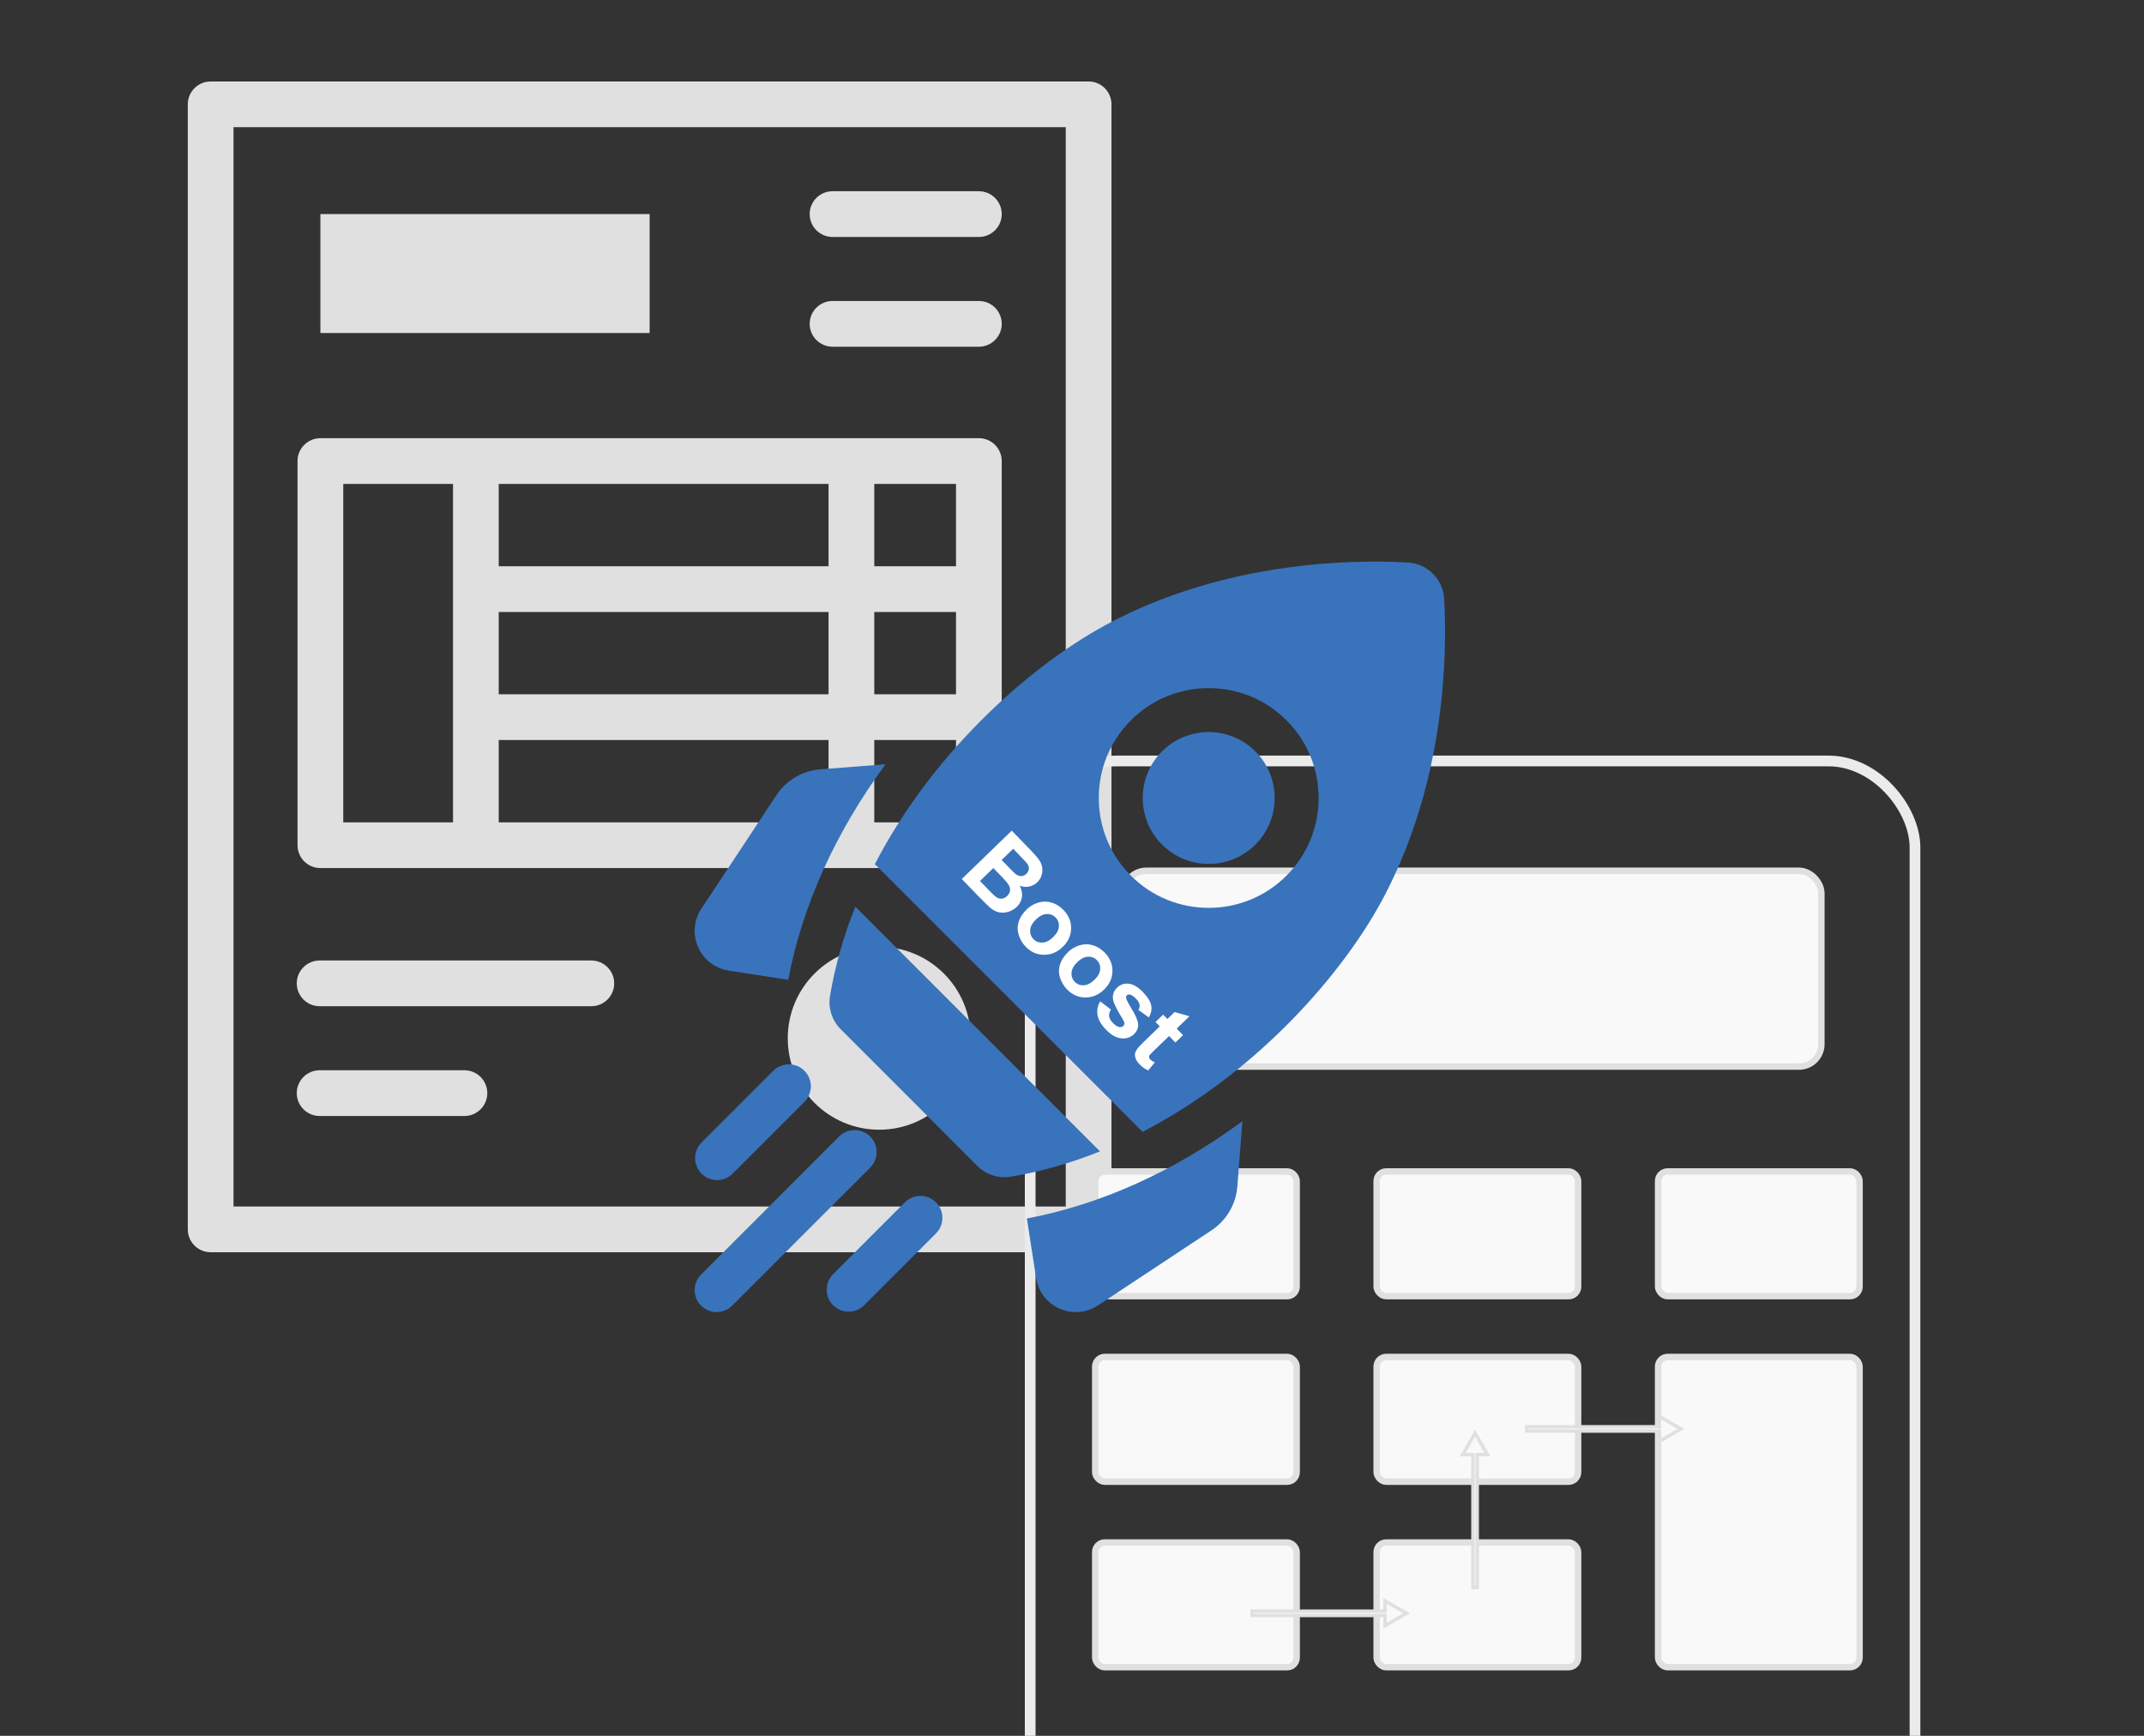 <svg width="210" height="170" viewBox="0 0 210 170" fill="none" xmlns="http://www.w3.org/2000/svg">
<rect x="0" y="0" width="210" height="170" fill="#333333" stroke="none"/>
<g clip-path="url(#clip0_274_239)">
<g clip-path="url(#clip1_274_239)">
<path d="M106.628 7.979H20.633C19.396 7.979 18.393 8.981 18.393 10.218V120.399C18.393 121.636 19.396 122.639 20.633 122.639H106.628C107.864 122.639 108.867 121.636 108.867 120.399V10.218C108.867 8.981 107.864 7.979 106.628 7.979ZM104.388 118.16H22.872V12.457H104.388V118.16Z" fill="#E0E0E0"/>
<path d="M31.382 20.967H63.63V32.612H31.382V20.967Z" fill="#E0E0E0"/>
<path d="M31.382 85.016H95.878C97.115 85.016 98.118 84.013 98.118 82.776V45.154C98.118 43.917 97.115 42.914 95.878 42.914H31.382C30.145 42.914 29.142 43.917 29.142 45.154V82.776C29.142 84.013 30.145 85.016 31.382 85.016ZM93.639 67.996H85.634V59.934H93.639V67.996ZM81.155 67.996H48.849V59.934H81.155V67.996ZM48.849 55.455V47.393H81.155V55.455H48.849ZM48.849 72.475H81.155V80.537H48.849V72.475ZM85.634 80.537V72.475H93.639V80.537H85.634ZM93.639 55.455H85.634V47.393H93.639V55.455ZM33.621 47.393H44.371V80.537H33.621V47.393Z" fill="#E0E0E0"/>
<path d="M86.118 92.723C81.17 92.723 77.16 96.733 77.16 101.68C77.16 106.628 81.17 110.638 86.118 110.638C91.065 110.638 95.075 106.628 95.075 101.68C95.075 96.733 91.065 92.723 86.118 92.723Z" fill="#E0E0E0"/>
<path d="M81.546 33.956H95.878C97.115 33.956 98.118 32.953 98.118 31.716C98.118 30.479 97.115 29.477 95.878 29.477H81.546C80.309 29.477 79.306 30.479 79.306 31.716C79.306 32.953 80.309 33.956 81.546 33.956Z" fill="#E0E0E0"/>
<path d="M81.546 23.207H95.878C97.115 23.207 98.118 22.205 98.118 20.968C98.118 19.731 97.115 18.729 95.878 18.729H81.546C80.309 18.729 79.306 19.731 79.306 20.968C79.306 22.205 80.309 23.207 81.546 23.207Z" fill="#E0E0E0"/>
<path d="M31.307 109.295H45.49C46.727 109.295 47.73 108.292 47.73 107.056C47.73 105.819 46.727 104.816 45.49 104.816H31.307C30.071 104.816 29.068 105.819 29.068 107.056C29.068 108.292 30.071 109.295 31.307 109.295Z" fill="#E0E0E0"/>
<path d="M31.307 98.545H57.919C59.156 98.545 60.159 97.543 60.159 96.306C60.159 95.069 59.156 94.066 57.919 94.066H31.307C30.071 94.066 29.068 95.069 29.068 96.306C29.068 97.543 30.071 98.545 31.307 98.545Z" fill="#E0E0E0"/>
</g>
<rect x="100.905" y="74.525" width="86.664" height="106.47" rx="8.478" stroke="#EBEBEB" stroke-width="1.05"/>
<rect x="110.093" y="85.28" width="68.306" height="19.176" rx="2.191" fill="#F9F9F9"/>
<rect x="110.093" y="85.28" width="68.306" height="19.176" rx="2.191" stroke="#E0E0E0" stroke-width="0.63"/>
<path d="M122.421 91.327C123.081 91.327 123.597 91.563 123.969 92.034C124.412 92.591 124.633 93.516 124.633 94.808C124.633 96.097 124.41 97.023 123.964 97.587C123.595 98.052 123.081 98.284 122.421 98.284C121.758 98.284 121.224 98.03 120.818 97.522C120.412 97.011 120.209 96.102 120.209 94.794C120.209 93.511 120.432 92.588 120.878 92.025C121.247 91.56 121.761 91.327 122.421 91.327ZM122.421 92.41C122.263 92.41 122.122 92.461 121.998 92.564C121.874 92.663 121.778 92.842 121.71 93.103C121.62 93.44 121.575 94.009 121.575 94.808C121.575 95.607 121.616 96.157 121.696 96.458C121.777 96.755 121.877 96.954 121.998 97.053C122.122 97.152 122.263 97.201 122.421 97.201C122.579 97.201 122.72 97.152 122.844 97.053C122.968 96.95 123.064 96.769 123.132 96.509C123.222 96.174 123.267 95.607 123.267 94.808C123.267 94.009 123.227 93.46 123.146 93.163C123.065 92.862 122.963 92.663 122.839 92.564C122.718 92.461 122.579 92.41 122.421 92.41Z" fill="#D9D9D9"/>
<rect x="107.273" y="114.727" width="19.732" height="12.214" rx="0.938" fill="#F9F9F9"/>
<rect x="107.273" y="114.727" width="19.732" height="12.214" rx="0.938" stroke="#E0E0E0" stroke-width="0.63"/>
<rect x="107.273" y="132.895" width="19.732" height="12.214" rx="0.938" fill="#F9F9F9"/>
<rect x="107.273" y="132.895" width="19.732" height="12.214" rx="0.938" stroke="#E0E0E0" stroke-width="0.63"/>
<rect x="107.273" y="151.065" width="19.732" height="12.214" rx="0.938" fill="#F9F9F9"/>
<rect x="107.273" y="151.065" width="19.732" height="12.214" rx="0.938" stroke="#E0E0E0" stroke-width="0.63"/>
<rect x="134.84" y="114.727" width="19.732" height="12.214" rx="0.938" fill="#F9F9F9"/>
<rect x="134.84" y="114.727" width="19.732" height="12.214" rx="0.938" stroke="#E0E0E0" stroke-width="0.63"/>
<rect x="134.84" y="132.895" width="19.732" height="12.214" rx="0.938" fill="#F9F9F9"/>
<rect x="134.84" y="132.895" width="19.732" height="12.214" rx="0.938" stroke="#E0E0E0" stroke-width="0.63"/>
<rect x="134.84" y="151.065" width="19.732" height="12.214" rx="0.938" fill="#F9F9F9"/>
<rect x="134.84" y="151.065" width="19.732" height="12.214" rx="0.938" stroke="#E0E0E0" stroke-width="0.63"/>
<rect x="162.407" y="114.727" width="19.732" height="12.214" rx="0.938" fill="#F9F9F9"/>
<rect x="162.407" y="114.727" width="19.732" height="12.214" rx="0.938" stroke="#E0E0E0" stroke-width="0.63"/>
<rect x="162.407" y="132.895" width="19.732" height="30.383" rx="0.938" fill="#F9F9F9"/>
<rect x="162.407" y="132.895" width="19.732" height="30.383" rx="0.938" stroke="#E0E0E0" stroke-width="0.63"/>
<path fill-rule="evenodd" clip-rule="evenodd" d="M135.66 156.787L137.76 158L135.66 159.212V158.21L122.64 158.21V157.79L135.66 157.79V156.787Z" fill="#F9F9F9" stroke="#E0E0E0" stroke-width="0.336"/>
<path fill-rule="evenodd" clip-rule="evenodd" d="M143.268 142.46L144.48 140.36L145.692 142.46H144.69V155.48H144.27V142.46H143.268Z" fill="#F9F9F9" stroke="#E0E0E0" stroke-width="0.336"/>
<path fill-rule="evenodd" clip-rule="evenodd" d="M162.54 138.729L164.64 139.941L162.54 141.153V140.151L149.52 140.151V139.731L162.54 139.731V138.729Z" fill="#F9F9F9" stroke="#E0E0E0" stroke-width="0.336"/>
<g clip-path="url(#clip2_274_239)">
<path d="M86.736 74.85L80.369 75.342C78.597 75.478 77.019 76.407 76.039 77.889L68.695 88.996C67.952 90.12 67.834 91.527 68.379 92.759C68.924 93.992 70.044 94.85 71.376 95.057L77.206 95.96C78.57 88.722 81.835 81.501 86.736 74.85Z" fill="#3973BC"/>
<path d="M100.581 119.335L101.484 125.165C101.69 126.497 102.549 127.617 103.781 128.162C104.294 128.389 104.837 128.501 105.376 128.501C106.135 128.501 106.888 128.28 107.544 127.846L118.652 120.502C120.134 119.522 121.063 117.944 121.199 116.172L121.691 109.805C115.039 114.706 107.819 117.971 100.581 119.335Z" fill="#3973BC"/>
<path d="M98.388 115.292C98.591 115.292 98.794 115.275 98.997 115.241C102.03 114.734 104.953 113.88 107.741 112.762L83.777 88.799C82.659 91.587 81.805 94.51 81.298 97.542C81.098 98.737 81.499 99.955 82.356 100.812L95.727 114.183C96.439 114.895 97.399 115.292 98.388 115.292Z" fill="#3973BC"/>
<path d="M135.679 87.587C141.543 76.25 141.76 64.27 141.454 58.651C141.349 56.726 139.814 55.191 137.889 55.086C136.974 55.036 135.89 55 134.668 55C128.385 55 118.444 55.952 108.953 60.861C101.41 64.762 91.52 73.353 85.685 84.642C85.754 84.696 85.821 84.753 85.884 84.816L111.724 110.656C111.787 110.719 111.844 110.786 111.898 110.855C123.188 105.02 131.778 95.13 135.679 87.587ZM110.776 70.538C114.973 66.341 121.804 66.34 126.002 70.538C128.035 72.572 129.155 75.275 129.155 78.151C129.155 81.027 128.035 83.731 126.002 85.764C123.903 87.863 121.145 88.912 118.389 88.913C115.631 88.913 112.875 87.864 110.776 85.764C108.742 83.731 107.622 81.027 107.622 78.151C107.622 75.275 108.742 72.572 110.776 70.538Z" fill="#3973BC"/>
<path d="M113.821 82.72C116.339 85.239 120.438 85.239 122.957 82.72C124.177 81.5 124.849 79.878 124.849 78.152C124.849 76.427 124.177 74.804 122.957 73.584C121.697 72.325 120.043 71.695 118.389 71.695C116.734 71.695 115.08 72.325 113.821 73.584C112.601 74.804 111.929 76.427 111.929 78.152C111.929 79.878 112.601 81.5 113.821 82.72Z" fill="#3973BC"/>
<path d="M70.237 115.571C70.788 115.571 71.339 115.361 71.76 114.941L78.79 107.91C79.631 107.069 79.631 105.706 78.79 104.865C77.949 104.024 76.586 104.024 75.745 104.865L68.714 111.895C67.874 112.736 67.874 114.1 68.714 114.941C69.135 115.361 69.686 115.571 70.237 115.571Z" fill="#3973BC"/>
<path d="M85.233 111.306C84.392 110.466 83.029 110.466 82.188 111.306L68.671 124.823C67.83 125.664 67.83 127.027 68.671 127.868C69.092 128.289 69.643 128.499 70.194 128.499C70.745 128.499 71.296 128.289 71.716 127.868L85.233 114.352C86.074 113.511 86.074 112.147 85.233 111.306Z" fill="#3973BC"/>
<path d="M88.63 117.752L81.6 124.782C80.759 125.623 80.759 126.986 81.6 127.827C82.02 128.248 82.572 128.458 83.123 128.458C83.674 128.458 84.225 128.248 84.645 127.827L91.675 120.797C92.516 119.956 92.516 118.593 91.675 117.752C90.835 116.911 89.471 116.911 88.63 117.752Z" fill="#3973BC"/>
<path d="M99.099 81.35L100.993 83.306C101.368 83.694 101.63 83.998 101.78 84.219C101.934 84.441 102.032 84.676 102.074 84.924C102.118 85.175 102.103 85.433 102.028 85.699C101.956 85.963 101.814 86.197 101.603 86.402C101.374 86.624 101.103 86.765 100.791 86.826C100.481 86.889 100.176 86.861 99.875 86.742C100.077 87.124 100.151 87.497 100.097 87.86C100.043 88.223 99.875 88.541 99.592 88.815C99.369 89.03 99.102 89.188 98.789 89.288C98.481 89.388 98.176 89.409 97.874 89.352C97.577 89.295 97.287 89.149 97.004 88.914C96.827 88.766 96.431 88.38 95.817 87.754L94.204 86.088L99.099 81.35ZM99.241 83.127L98.109 84.222L98.736 84.87C99.109 85.255 99.346 85.489 99.447 85.572C99.631 85.722 99.817 85.798 100.006 85.801C100.198 85.804 100.374 85.729 100.532 85.576C100.683 85.43 100.765 85.269 100.776 85.094C100.792 84.919 100.731 84.739 100.591 84.555C100.507 84.446 100.24 84.159 99.79 83.694L99.241 83.127ZM97.294 85.011L95.985 86.278L96.871 87.193C97.216 87.549 97.444 87.765 97.557 87.842C97.726 87.963 97.906 88.019 98.097 88.011C98.292 88.004 98.476 87.916 98.65 87.748C98.796 87.605 98.887 87.449 98.92 87.279C98.954 87.108 98.928 86.933 98.843 86.752C98.761 86.573 98.502 86.259 98.067 85.809L97.294 85.011ZM100.591 89.038C100.902 88.736 101.278 88.521 101.719 88.392C102.159 88.264 102.592 88.265 103.017 88.397C103.444 88.531 103.826 88.772 104.162 89.119C104.681 89.655 104.932 90.264 104.914 90.945C104.899 91.624 104.625 92.221 104.093 92.736C103.557 93.255 102.943 93.513 102.253 93.508C101.568 93.504 100.971 93.239 100.462 92.713C100.147 92.388 99.92 92.007 99.781 91.568C99.643 91.132 99.641 90.701 99.775 90.273C99.912 89.844 100.183 89.432 100.591 89.038ZM101.471 90.048C101.12 90.388 100.931 90.733 100.906 91.081C100.881 91.428 100.986 91.725 101.223 91.97C101.46 92.215 101.752 92.329 102.099 92.313C102.447 92.299 102.8 92.119 103.156 91.774C103.503 91.438 103.689 91.096 103.715 90.748C103.742 90.403 103.637 90.107 103.4 89.862C103.163 89.618 102.871 89.502 102.522 89.516C102.173 89.53 101.823 89.707 101.471 90.048ZM104.637 93.218C104.949 92.916 105.325 92.701 105.765 92.573C106.206 92.444 106.638 92.445 107.063 92.577C107.491 92.711 107.872 92.952 108.209 93.299C108.728 93.836 108.979 94.444 108.961 95.126C108.946 95.804 108.672 96.401 108.14 96.916C107.603 97.436 106.99 97.693 106.3 97.689C105.614 97.684 105.017 97.419 104.509 96.894C104.194 96.569 103.967 96.187 103.827 95.749C103.69 95.313 103.688 94.881 103.822 94.454C103.958 94.024 104.23 93.612 104.637 93.218ZM105.518 94.228C105.167 94.569 104.978 94.913 104.953 95.261C104.927 95.609 105.033 95.905 105.27 96.15C105.507 96.395 105.799 96.509 106.145 96.493C106.494 96.479 106.846 96.299 107.202 95.955C107.55 95.619 107.736 95.276 107.761 94.929C107.789 94.583 107.684 94.287 107.447 94.043C107.21 93.798 106.917 93.682 106.569 93.697C106.22 93.711 105.87 93.888 105.518 94.228ZM107.763 98.07L108.818 98.873C108.674 99.09 108.614 99.306 108.637 99.521C108.662 99.734 108.781 99.95 108.994 100.171C109.229 100.413 109.45 100.553 109.658 100.589C109.8 100.611 109.923 100.571 110.028 100.47C110.099 100.401 110.136 100.322 110.14 100.232C110.139 100.142 110.079 99.998 109.96 99.799C109.394 98.88 109.082 98.253 109.024 97.917C108.944 97.451 109.074 97.053 109.415 96.724C109.722 96.426 110.098 96.297 110.542 96.338C110.986 96.378 111.455 96.653 111.948 97.162C112.418 97.647 112.688 98.085 112.758 98.474C112.829 98.862 112.752 99.251 112.529 99.64L111.509 98.913C111.61 98.742 111.646 98.567 111.616 98.389C111.588 98.214 111.48 98.028 111.29 97.832C111.051 97.585 110.845 97.441 110.672 97.401C110.555 97.377 110.457 97.403 110.379 97.479C110.312 97.543 110.285 97.629 110.299 97.737C110.319 97.882 110.513 98.259 110.882 98.867C111.253 99.478 111.453 99.962 111.48 100.32C111.502 100.677 111.364 101 111.066 101.289C110.741 101.604 110.33 101.738 109.834 101.693C109.337 101.648 108.831 101.359 108.316 100.827C107.849 100.344 107.576 99.866 107.498 99.394C107.423 98.924 107.511 98.483 107.763 98.07ZM115.876 101.38L115.128 102.104L114.508 101.463L113.079 102.846C112.789 103.127 112.625 103.296 112.587 103.354C112.553 103.413 112.541 103.479 112.551 103.551C112.563 103.626 112.599 103.694 112.659 103.757C112.744 103.843 112.895 103.94 113.115 104.047L112.465 104.831C112.16 104.704 111.874 104.502 111.607 104.226C111.443 104.057 111.323 103.877 111.247 103.688C111.174 103.496 111.15 103.325 111.177 103.174C111.208 103.023 111.288 102.861 111.418 102.688C111.508 102.562 111.718 102.339 112.05 102.018L113.596 100.521L113.179 100.091L113.927 99.367L114.344 99.797L115.048 99.115L116.508 99.527L115.255 100.739L115.876 101.38Z" fill="white"/>
</g>
</g>
<defs>
<clipPath id="clip0_274_239">
<rect width="210" height="170" rx="7.56" fill="white"/>
</clipPath>
<clipPath id="clip1_274_239">
<rect width="114.66" height="114.66" fill="white" transform="translate(6.3 7.98)"/>
</clipPath>
<clipPath id="clip2_274_239">
<rect width="73.5" height="73.5" fill="white" transform="translate(68.04 55)"/>
</clipPath>
</defs>
</svg>
